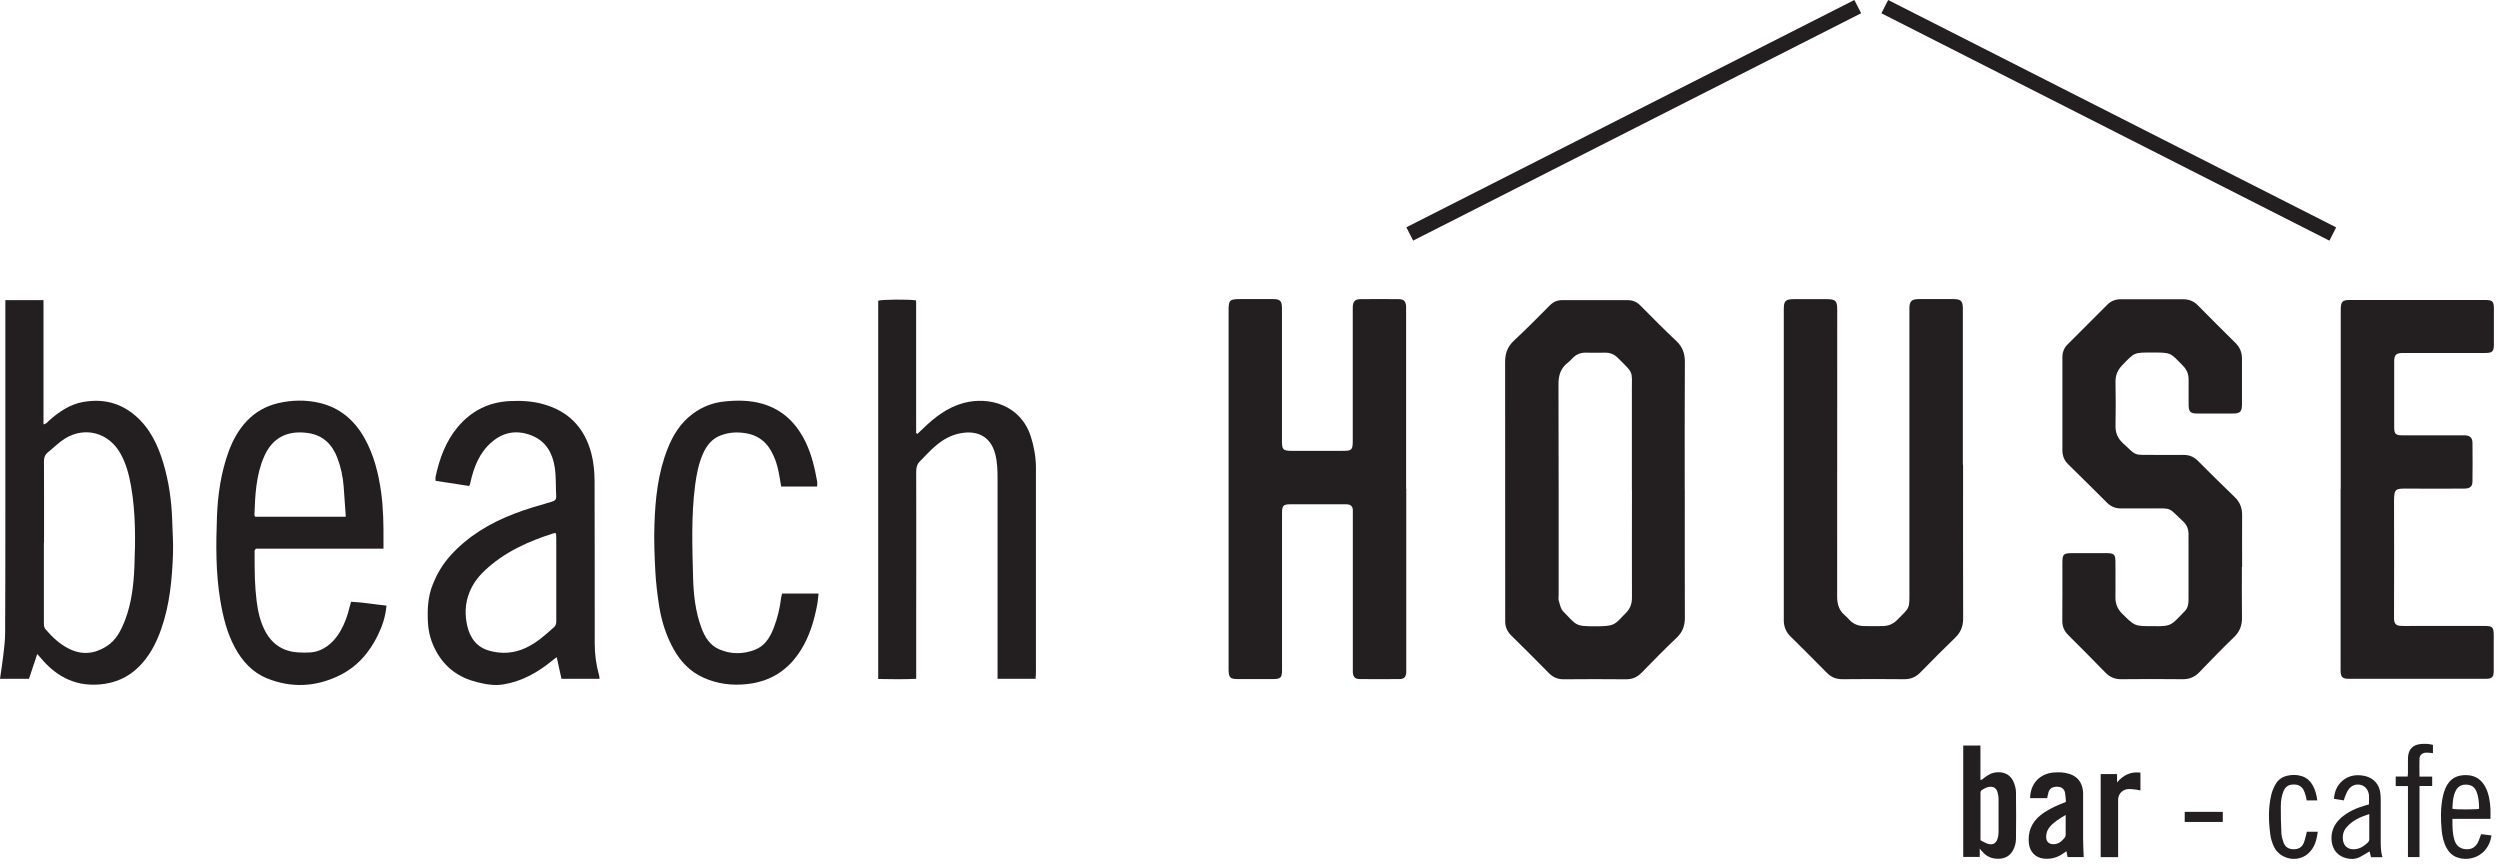 <svg xmlns="http://www.w3.org/2000/svg" width="327" height="113" viewBox="0 0 327 113" fill="none"><g clip-path="url(#clip0_103_2)"><path d="M183.94 63.99V87.29C183.94 87.52 183.95 87.75 183.94 87.97C183.89 88.55 183.65 88.82 183.08 88.82C181.34 88.84 179.6 88.84 177.85 88.82C177.23 88.82 176.99 88.54 176.95 87.93C176.94 87.73 176.95 87.53 176.95 87.33C176.95 80.71 176.95 74.08 176.95 67.45C176.95 67.19 176.96 66.93 176.95 66.68C176.92 66.25 176.68 66 176.24 65.97C176.13 65.97 176.01 65.96 175.9 65.96C173.53 65.96 171.16 65.96 168.79 65.96C167.87 65.96 167.69 66.14 167.69 67.07C167.69 71.55 167.69 76.04 167.69 80.52C167.69 82.89 167.69 85.26 167.69 87.63C167.69 88.65 167.52 88.82 166.48 88.82C164.94 88.82 163.4 88.82 161.85 88.82C160.91 88.82 160.72 88.61 160.7 87.65C160.7 87.54 160.7 87.42 160.7 87.31C160.7 71.78 160.7 56.24 160.7 40.7C160.7 39.22 160.8 39.12 162.32 39.12C163.72 39.12 165.12 39.12 166.52 39.12C167.44 39.12 167.68 39.37 167.68 40.29C167.68 45.77 167.68 51.26 167.68 56.74C167.68 57.05 167.68 57.37 167.68 57.68C167.68 58.82 167.83 58.97 168.96 58.97C171.19 58.97 173.42 58.97 175.64 58.97C176.83 58.97 176.94 58.85 176.94 57.63C176.94 52 176.94 46.38 176.94 40.75C176.94 40.55 176.94 40.35 176.94 40.15C176.97 39.45 177.23 39.14 177.91 39.13C179.59 39.11 181.28 39.11 182.96 39.13C183.62 39.13 183.88 39.42 183.92 40.07C183.93 40.3 183.92 40.53 183.92 40.75V63.97" fill="#231F20"></path><path d="M220.37 64.02C220.37 69.62 220.36 75.21 220.38 80.81C220.38 81.85 220.09 82.66 219.33 83.39C217.76 84.88 216.24 86.43 214.72 87.99C214.14 88.58 213.5 88.86 212.67 88.85C209.96 88.82 207.24 88.83 204.53 88.85C203.77 88.85 203.16 88.61 202.62 88.07C200.98 86.4 199.32 84.74 197.65 83.1C197.13 82.58 196.88 81.99 196.88 81.27C196.88 81.07 196.88 80.87 196.88 80.67C196.88 69.56 196.88 58.46 196.87 47.35C196.87 46.21 197.19 45.33 198.03 44.55C199.64 43.05 201.18 41.49 202.73 39.93C203.19 39.47 203.69 39.26 204.33 39.26C207.19 39.27 210.04 39.27 212.9 39.26C213.57 39.26 214.1 39.49 214.57 39.97C216.12 41.53 217.66 43.1 219.26 44.6C220.08 45.37 220.38 46.23 220.38 47.33C220.35 52.9 220.36 58.47 220.36 64.03M213.45 64.13C213.45 59.76 213.45 55.4 213.45 51.03C213.45 48.43 213.71 48.91 211.62 46.82C211.15 46.35 210.6 46.12 209.93 46.13C209.1 46.14 208.27 46.15 207.45 46.13C206.75 46.11 206.17 46.35 205.69 46.85C205.49 47.06 205.3 47.27 205.07 47.44C204.16 48.14 203.85 49.06 203.85 50.21C203.88 59.43 203.87 68.65 203.87 77.87C203.87 78.1 203.82 78.34 203.88 78.55C204.03 79.03 204.12 79.61 204.44 79.94C206.23 81.79 206.01 81.92 208.59 81.92C211.29 81.92 211.13 81.74 212.67 80.17C213.23 79.6 213.46 78.98 213.46 78.18C213.44 73.5 213.46 68.82 213.46 64.13H213.45Z" fill="#231F20"></path><path d="M256.77 60.78C256.77 67.49 256.76 74.2 256.78 80.92C256.78 81.93 256.46 82.72 255.73 83.42C254.19 84.9 252.68 86.43 251.18 87.96C250.58 88.58 249.91 88.85 249.05 88.84C246.37 88.81 243.68 88.81 241 88.84C240.17 88.84 239.51 88.58 238.94 87.99C237.37 86.4 235.8 84.83 234.21 83.26C233.6 82.66 233.32 81.97 233.32 81.12C233.32 67.55 233.32 53.99 233.32 40.42C233.32 39.36 233.55 39.13 234.64 39.13C236.07 39.13 237.5 39.13 238.92 39.13C240.1 39.13 240.31 39.34 240.31 40.52C240.31 53.03 240.31 65.54 240.3 78.05C240.3 79.04 240.55 79.84 241.3 80.48C241.52 80.66 241.71 80.87 241.91 81.08C242.42 81.64 243.08 81.88 243.82 81.89C244.65 81.9 245.48 81.91 246.3 81.89C247.01 81.87 247.62 81.62 248.14 81.1C249.86 79.37 249.75 79.67 249.75 77.31C249.75 65.17 249.75 53.03 249.75 40.89C249.75 40.69 249.75 40.49 249.75 40.29C249.76 39.41 250.03 39.14 250.94 39.12C251.45 39.12 251.97 39.12 252.48 39.12C253.48 39.12 254.48 39.12 255.48 39.12C256.51 39.12 256.74 39.36 256.74 40.38C256.74 47.18 256.74 53.98 256.74 60.77" fill="#231F20"></path><path d="M293.24 74.16C293.24 76.36 293.22 78.56 293.25 80.76C293.27 81.79 292.97 82.62 292.2 83.35C290.66 84.83 289.17 86.38 287.68 87.92C287.07 88.56 286.37 88.85 285.48 88.84C282.8 88.81 280.11 88.81 277.43 88.84C276.59 88.84 275.95 88.55 275.38 87.97C273.79 86.33 272.18 84.71 270.56 83.1C270.02 82.56 269.74 81.98 269.75 81.2C269.78 78.66 269.75 76.12 269.76 73.57C269.76 72.5 269.92 72.35 271.03 72.35C272.52 72.35 274 72.35 275.49 72.35C276.54 72.35 276.7 72.51 276.7 73.53C276.7 75.04 276.72 76.56 276.7 78.07C276.68 78.95 276.96 79.66 277.6 80.29C279.22 81.89 279.21 81.9 281.5 81.9C281.53 81.9 281.56 81.9 281.59 81.9C284.19 81.96 284 81.71 285.76 79.95C286.14 79.57 286.26 79.06 286.26 78.53C286.26 75.65 286.26 72.76 286.26 69.88C286.26 69.22 286.05 68.66 285.55 68.2C283.5 66.3 284.22 66.51 281.45 66.5C280.11 66.5 278.76 66.49 277.42 66.5C276.69 66.51 276.1 66.26 275.58 65.74C273.91 64.06 272.22 62.4 270.53 60.74C270.01 60.23 269.76 59.64 269.76 58.91C269.76 54.85 269.77 50.8 269.76 46.74C269.76 46.07 269.97 45.52 270.44 45.05C272.18 43.31 273.91 41.58 275.65 39.84C276.14 39.35 276.73 39.14 277.43 39.14C280.14 39.15 282.86 39.15 285.57 39.14C286.33 39.14 286.95 39.4 287.48 39.94C289.11 41.59 290.74 43.22 292.39 44.85C292.98 45.43 293.25 46.1 293.25 46.92C293.25 48.89 293.25 50.86 293.25 52.83C293.25 53.87 293.03 54.09 292 54.09C290.49 54.09 288.97 54.09 287.46 54.09C286.47 54.09 286.27 53.87 286.27 52.87C286.27 51.81 286.26 50.76 286.27 49.7C286.28 48.98 286.06 48.38 285.54 47.85C283.84 46.11 284.05 46.11 281.46 46.11C279.12 46.11 279.21 46.09 277.6 47.76C276.98 48.4 276.69 49.09 276.71 49.98C276.75 51.89 276.74 53.81 276.71 55.72C276.7 56.64 277.01 57.35 277.69 57.98C279.51 59.66 279.03 59.49 281.53 59.5C282.87 59.5 284.22 59.52 285.56 59.5C286.32 59.49 286.94 59.73 287.48 60.27C289.08 61.87 290.67 63.46 292.3 65.02C292.99 65.68 293.28 66.45 293.27 67.39C293.25 69.65 293.27 71.9 293.27 74.16" fill="#231F20"></path><path d="M306.17 63.99V40.94C306.17 40.74 306.17 40.54 306.17 40.34C306.2 39.46 306.41 39.24 307.31 39.24C313.22 39.24 319.13 39.24 325.04 39.24C326.03 39.24 326.2 39.41 326.2 40.38C326.2 41.92 326.2 43.46 326.2 45.01C326.2 45.99 326.03 46.16 325.05 46.17C321.62 46.17 318.2 46.17 314.77 46.17C314.57 46.17 314.37 46.17 314.17 46.17C313.4 46.21 313.17 46.44 313.16 47.23C313.16 48.89 313.16 50.54 313.16 52.2C313.16 53.43 313.16 54.66 313.16 55.88C313.16 56.75 313.35 56.94 314.22 56.94C316.76 56.94 319.3 56.94 321.84 56.94C322.04 56.94 322.24 56.93 322.44 56.94C323.07 56.98 323.39 57.27 323.4 57.9C323.42 59.58 323.42 61.27 323.4 62.95C323.4 63.65 323.07 63.91 322.28 63.91C319.8 63.91 317.31 63.93 314.83 63.91C313.36 63.9 313.13 63.91 313.14 65.58C313.17 70.52 313.14 75.46 313.14 80.4C313.14 80.6 313.13 80.8 313.14 81C313.18 81.57 313.4 81.83 313.99 81.86C314.56 81.9 315.13 81.87 315.7 81.87C318.75 81.87 321.81 81.87 324.87 81.87C326.06 81.87 326.18 81.99 326.18 83.21C326.18 84.69 326.18 86.18 326.18 87.66C326.18 88.59 325.99 88.79 325.09 88.79C319.15 88.79 313.21 88.79 307.27 88.79C306.36 88.79 306.15 88.57 306.15 87.6C306.15 84.15 306.15 80.69 306.15 77.23V63.95" fill="#231F20"></path><path d="M4.87 85.55C4.48 86.72 4.14 87.74 3.79 88.79H0C0.14 87.77 0.31 86.79 0.42 85.81C0.53 84.82 0.67 83.82 0.67 82.83C0.7 77.54 0.7 72.24 0.7 66.95C0.7 58.05 0.7 49.15 0.7 40.25V39.26H5.69V55.5C6.08 55.46 6.22 55.19 6.42 55.01C7.72 53.87 9.12 52.89 10.87 52.58C13.39 52.13 15.68 52.65 17.66 54.33C19.62 56 20.67 58.23 21.38 60.63C22.09 63.03 22.44 65.5 22.52 68.01C22.56 69.48 22.68 70.96 22.63 72.42C22.51 75.76 22.21 79.08 21.09 82.27C20.53 83.87 19.79 85.37 18.67 86.67C17.35 88.21 15.69 89.15 13.68 89.45C10.23 89.96 7.51 88.68 5.33 86.06C5.22 85.92 5.1 85.8 4.87 85.55ZM5.74 70.92C5.74 74.39 5.74 77.87 5.74 81.34C5.74 81.68 5.7 82.01 5.96 82.31C6.84 83.34 7.8 84.25 9.03 84.86C10.71 85.7 12.34 85.54 13.9 84.56C15.2 83.75 15.84 82.45 16.37 81.08C17.22 78.84 17.48 76.48 17.58 74.12C17.72 70.6 17.75 67.07 17.14 63.58C16.88 62.1 16.5 60.65 15.76 59.33C14.24 56.59 11.1 55.73 8.47 57.38C7.68 57.88 7.01 58.57 6.27 59.16C5.87 59.48 5.74 59.88 5.75 60.4C5.77 63.9 5.76 67.4 5.76 70.9L5.74 70.92Z" fill="#231F20"></path><path d="M135.46 88.79H130.48V87.82C130.48 79.47 130.48 71.12 130.48 62.77C130.48 61.64 130.47 60.52 130.18 59.4C129.57 57.04 127.79 56.28 125.68 56.66C124.39 56.89 123.3 57.52 122.34 58.35C121.62 58.96 120.99 59.68 120.32 60.35C119.94 60.73 119.84 61.17 119.84 61.71C119.86 68.03 119.84 74.35 119.84 80.67V88.79C118.16 88.87 116.54 88.84 114.87 88.81V39.33C115.42 39.17 118.77 39.13 119.83 39.29V56.66C119.89 56.69 119.95 56.71 120.01 56.74C120.25 56.52 120.49 56.3 120.72 56.07C122.26 54.56 123.97 53.26 126.08 52.7C129.33 51.84 133.47 52.93 134.82 57.06C135.25 58.4 135.49 59.77 135.5 61.16C135.51 70.12 135.5 79.07 135.5 88.02C135.5 88.25 135.48 88.48 135.46 88.78" fill="#231F20"></path><path d="M61.33 63.56C59.91 63.34 58.47 63.12 56.97 62.89C56.97 62.68 56.94 62.52 56.97 62.38C57.48 60.01 58.28 57.77 59.85 55.88C61.63 53.75 63.92 52.59 66.7 52.46C68.17 52.39 69.64 52.46 71.08 52.87C74.4 53.8 76.44 55.95 77.33 59.24C77.65 60.44 77.76 61.67 77.77 62.91C77.79 70 77.79 77.08 77.79 84.17C77.79 85.6 77.98 87 78.37 88.37C78.41 88.49 78.4 88.62 78.42 88.79H73.44C73.24 87.87 73.04 86.96 72.82 85.96C72.61 86.12 72.44 86.23 72.29 86.36C70.39 87.92 68.32 89.11 65.85 89.52C64.65 89.72 63.48 89.5 62.34 89.21C60.04 88.63 58.24 87.34 57.08 85.24C56.43 84.08 56.05 82.82 55.98 81.49C55.88 79.77 55.95 78.07 56.61 76.44C57.16 75.06 57.9 73.8 58.9 72.69C61.21 70.12 64.09 68.41 67.27 67.19C68.86 66.58 70.51 66.11 72.15 65.63C72.59 65.5 72.77 65.34 72.75 64.89C72.68 63.63 72.75 62.35 72.56 61.12C72.27 59.27 71.41 57.71 69.56 56.97C67.67 56.21 65.88 56.48 64.32 57.82C62.71 59.21 61.98 61.08 61.53 63.1C61.51 63.2 61.49 63.31 61.46 63.41C61.46 63.43 61.43 63.45 61.31 63.58M72.73 69.77C72.59 69.75 72.54 69.72 72.49 69.73C69.12 70.79 65.94 72.21 63.35 74.68C62.51 75.48 61.82 76.41 61.39 77.51C60.82 78.95 60.78 80.43 61.13 81.92C61.51 83.52 62.43 84.7 64.06 85.13C65.65 85.56 67.22 85.46 68.75 84.75C70.19 84.09 71.33 83.05 72.49 82.01C72.76 81.77 72.76 81.47 72.76 81.15C72.76 77.54 72.76 73.94 72.76 70.33C72.76 70.15 72.74 69.97 72.73 69.76V69.77Z" fill="#231F20"></path><path d="M50.17 71.77H33.47C33.38 71.91 33.3 71.98 33.3 72.04C33.3 73.27 33.3 74.51 33.34 75.74C33.38 76.71 33.45 77.68 33.57 78.64C33.74 80 34.04 81.33 34.69 82.56C35.64 84.35 37.14 85.26 39.14 85.34C40.09 85.38 41.04 85.41 41.94 85.01C43.12 84.48 43.94 83.57 44.56 82.48C45.11 81.51 45.48 80.47 45.73 79.39C45.78 79.19 45.84 78.99 45.92 78.71C47.47 78.78 48.99 79.06 50.55 79.21C50.44 80.61 50.01 81.88 49.43 83.07C48.31 85.38 46.68 87.25 44.33 88.38C41.26 89.86 38.09 90.01 34.93 88.73C33.03 87.96 31.7 86.5 30.73 84.71C29.69 82.79 29.18 80.7 28.82 78.57C28.21 74.91 28.24 71.23 28.38 67.55C28.49 64.66 28.91 61.8 29.91 59.05C30.45 57.57 31.19 56.23 32.27 55.08C33.4 53.88 34.78 53.11 36.39 52.73C38.16 52.32 39.94 52.28 41.71 52.68C44.41 53.29 46.36 54.94 47.69 57.33C48.9 59.5 49.49 61.86 49.84 64.3C50.15 66.47 50.17 68.65 50.16 70.83C50.16 71.09 50.16 71.35 50.16 71.75M45.23 67.6C45.14 66.23 45.05 64.93 44.95 63.63C44.85 62.34 44.58 61.08 44.12 59.87C43.45 58.14 42.28 56.95 40.36 56.65C37.7 56.25 35.64 57.15 34.51 59.8C33.48 62.22 33.37 64.79 33.28 67.37C33.28 67.44 33.34 67.51 33.37 67.59H45.23V67.6Z" fill="#231F20"></path><path d="M102.18 63.65C102.07 62.99 101.97 62.35 101.84 61.71C101.65 60.72 101.33 59.79 100.82 58.91C100.1 57.67 99.04 56.93 97.629 56.68C96.499 56.48 95.379 56.53 94.29 56.94C93.09 57.39 92.389 58.32 91.909 59.44C91.359 60.73 91.1 62.1 90.919 63.48C90.4 67.52 90.549 71.57 90.659 75.62C90.719 77.79 90.96 79.97 91.719 82.05C92.169 83.29 92.829 84.41 94.109 84.95C95.629 85.59 97.2 85.58 98.719 85C100.02 84.51 100.71 83.4 101.19 82.16C101.69 80.88 102.01 79.56 102.17 78.19C102.19 78.01 102.25 77.84 102.31 77.63H107.07C107 78.18 106.97 78.7 106.87 79.2C106.47 81.25 105.88 83.23 104.76 85.02C103.14 87.61 100.86 89.12 97.79 89.47C95.779 89.7 93.859 89.47 92.019 88.64C90.269 87.86 89.019 86.54 88.1 84.89C87.12 83.12 86.519 81.22 86.21 79.23C85.98 77.75 85.799 76.26 85.719 74.77C85.609 72.72 85.529 70.67 85.6 68.62C85.71 65.25 86.059 61.9 87.309 58.73C88.019 56.92 89.019 55.3 90.629 54.11C91.87 53.19 93.269 52.66 94.769 52.51C96.439 52.34 98.129 52.34 99.779 52.83C102.47 53.63 104.23 55.44 105.41 57.9C106.17 59.5 106.57 61.22 106.88 62.96C106.92 63.16 106.88 63.37 106.88 63.64H102.18" fill="#231F20"></path><path d="M305.57 29.74C305.27 30.33 304.99 30.88 304.69 31.48C285.16 21.57 265.65 11.67 246.09 1.74C246.24 1.43 246.38 1.16 246.52 0.88C246.66 0.6 246.8 0.32 246.97 0C266.51 9.92 286.01 19.81 305.57 29.74Z" fill="#231F20"></path><path d="M242.55 0C242.85 0.58 243.12 1.12 243.44 1.73C223.91 11.64 204.4 21.54 184.84 31.47C184.55 30.9 184.26 30.34 183.95 29.73C203.48 19.83 222.99 9.93 242.55 0Z" fill="#231F20"></path><path d="M258.95 111.02V112.09H256.79V97.52H259.04V102.02C259.28 102.01 259.39 101.84 259.53 101.74C260.04 101.34 260.58 101.04 261.25 101.01C262.28 100.96 263.07 101.43 263.43 102.4C263.57 102.79 263.69 103.21 263.69 103.62C263.72 105.65 263.71 107.68 263.69 109.71C263.69 110.24 263.55 110.75 263.3 111.22C262.92 111.92 262.33 112.27 261.53 112.32C260.61 112.37 259.86 112.08 259.27 111.37C259.19 111.28 259.11 111.19 258.95 111.02ZM259.06 109.91C259.38 110.07 259.66 110.26 259.98 110.36C260.64 110.58 261.11 110.32 261.29 109.66C261.37 109.4 261.41 109.11 261.41 108.84C261.42 107.39 261.42 105.93 261.41 104.48C261.41 104.17 261.35 103.86 261.26 103.57C261.11 103.09 260.77 102.89 260.27 102.91C259.88 102.93 259.57 103.13 259.25 103.33C259.1 103.42 259.05 103.54 259.05 103.71C259.05 105.75 259.05 107.79 259.05 109.91H259.06Z" fill="#231F20"></path><path d="M270.22 104.89C270.19 104.48 270.18 104.09 270.11 103.72C270.02 103.21 269.68 102.94 269.18 102.91C268.54 102.87 268.12 103.09 267.95 103.6C267.87 103.85 267.83 104.11 267.77 104.4H265.54C265.56 102.51 266.8 101.18 268.65 101.04C269.35 100.99 270.04 101.01 270.72 101.24C271.77 101.6 272.32 102.35 272.45 103.43C272.48 103.65 272.47 103.86 272.47 104.08C272.47 105.94 272.47 107.8 272.47 109.66C272.47 110.46 272.52 111.26 272.55 112.1H270.44C270.39 111.85 270.34 111.62 270.29 111.34C270.07 111.49 269.9 111.61 269.72 111.73C268.98 112.22 268.16 112.4 267.29 112.3C266.25 112.19 265.5 111.42 265.38 110.34C265.22 108.86 265.69 107.63 266.85 106.67C267.66 106 268.6 105.56 269.55 105.16C269.75 105.08 269.95 105 270.22 104.89ZM270.19 106.6C269.39 107.07 268.66 107.5 268.11 108.16C267.82 108.5 267.67 108.9 267.64 109.34C267.59 110.03 267.95 110.45 268.65 110.42C268.9 110.42 269.17 110.33 269.39 110.2C269.63 110.05 269.85 109.83 270.03 109.61C270.13 109.49 270.19 109.31 270.19 109.15C270.2 108.33 270.19 107.51 270.19 106.6Z" fill="#231F20"></path><path d="M309.86 105.21C309.86 104.78 309.89 104.39 309.86 104.01C309.79 103.31 309.35 102.79 308.76 102.66C308.13 102.51 307.51 102.76 307.12 103.36C306.94 103.64 306.83 103.97 306.7 104.28C306.65 104.4 306.62 104.54 306.58 104.69C306.13 104.62 305.71 104.55 305.29 104.49C305.36 102.58 306.88 101.23 308.74 101.41C308.95 101.43 309.17 101.46 309.38 101.51C310.51 101.8 311.22 102.61 311.35 103.76C311.38 104.02 311.39 104.28 311.4 104.55C311.4 106.32 311.4 108.08 311.4 109.85C311.4 110.61 311.39 111.37 311.63 112.12H310.13C310.07 111.87 310 111.61 309.94 111.36C309.51 111.61 309.11 111.87 308.69 112.09C308.05 112.42 307.37 112.41 306.7 112.19C305.32 111.75 304.86 110.49 304.97 109.29C305.06 108.37 305.5 107.62 306.18 107C307.11 106.16 308.23 105.68 309.42 105.34C309.57 105.3 309.72 105.26 309.88 105.21M309.9 106.48C308.75 106.85 307.74 107.29 306.97 108.16C306.68 108.48 306.49 108.85 306.45 109.28C306.31 110.8 307.33 111.28 308.37 111.02C308.9 110.89 309.31 110.57 309.7 110.21C309.85 110.07 309.91 109.92 309.9 109.72C309.89 109.24 309.9 108.76 309.9 108.28V106.49V106.48Z" fill="#231F20"></path><path d="M325.76 107.11H320.78C320.78 108.08 320.76 109.02 321.06 109.93C321.3 110.66 321.82 111.04 322.58 111.08C323.32 111.12 323.83 110.77 324.14 110.13C324.29 109.81 324.39 109.47 324.53 109.11C324.96 109.16 325.4 109.21 325.88 109.27C325.78 110.04 325.49 110.69 325 111.25C324.13 112.24 322.68 112.6 321.43 112.16C320.76 111.93 320.31 111.47 319.98 110.86C319.61 110.15 319.45 109.37 319.37 108.59C319.23 107.11 319.22 105.62 319.53 104.15C319.61 103.79 319.72 103.43 319.87 103.09C320.41 101.84 321.37 101.32 322.73 101.39C323.86 101.45 324.64 102.03 325.13 103.03C325.56 103.89 325.69 104.83 325.75 105.77C325.78 106.2 325.75 106.63 325.75 107.12M320.79 105.8C321.2 105.9 323.9 105.89 324.27 105.8C324.25 105.01 324.22 104.22 323.9 103.48C323.66 102.93 323.23 102.66 322.63 102.63C322.01 102.6 321.54 102.83 321.24 103.37C321.14 103.55 321.07 103.74 321.01 103.93C320.82 104.54 320.8 105.18 320.78 105.81L320.79 105.8Z" fill="#231F20"></path><path d="M277.03 112.11H274.77V101.25H276.91V102.34C277.71 101.39 278.69 100.9 279.97 101.06V103.39C279.75 103.35 279.53 103.29 279.31 103.27C279 103.24 278.69 103.19 278.39 103.21C277.64 103.26 277.13 103.76 277.05 104.51C277.04 104.65 277.05 104.79 277.05 104.93V112.12" fill="#231F20"></path><path d="M303.13 104.69H301.71C301.67 104.47 301.64 104.24 301.57 104.02C301.5 103.79 301.43 103.55 301.31 103.33C301 102.75 300.49 102.58 299.86 102.62C299.28 102.65 298.91 102.95 298.69 103.47C298.43 104.09 298.34 104.76 298.33 105.42C298.32 106.63 298.35 107.83 298.41 109.04C298.43 109.43 298.56 109.83 298.69 110.21C298.9 110.8 299.36 111.07 299.98 111.08C300.6 111.09 301.08 110.86 301.32 110.27C301.47 109.92 301.55 109.54 301.65 109.16C301.68 109.04 301.7 108.92 301.73 108.79H303.16C303.02 109.9 302.75 110.91 301.89 111.66C300.53 112.85 298.3 112.42 297.47 110.82C297.19 110.28 297.03 109.7 296.95 109.1C296.72 107.37 296.68 105.64 297.09 103.93C297.2 103.46 297.41 102.99 297.65 102.57C297.97 101.99 298.5 101.63 299.14 101.47C299.8 101.31 300.46 101.32 301.11 101.53C301.77 101.75 302.24 102.21 302.56 102.83C302.86 103.4 303.01 104 303.1 104.69" fill="#231F20"></path><path d="M316.46 112.1H314.96V102.82H313.36V101.57H314.92C314.94 101.41 314.96 101.3 314.96 101.18C314.96 100.62 314.96 100.06 314.96 99.51C314.96 99.34 314.96 99.17 314.97 99C315.05 97.99 315.61 97.42 316.62 97.32C317.16 97.27 317.7 97.28 318.23 97.43V98.51C317.91 98.49 317.61 98.43 317.3 98.45C316.83 98.47 316.49 98.77 316.47 99.23C316.44 100 316.47 100.77 316.47 101.58H318.13V102.81H316.47V112.12" fill="#231F20"></path><path d="M290.74 106.19V107.51H285.76V106.19H290.74Z" fill="#231F20"></path></g><defs><clipPath id="clip0_103_2"><rect width="326.21" height="112.35" fill="white"></rect></clipPath></defs></svg>